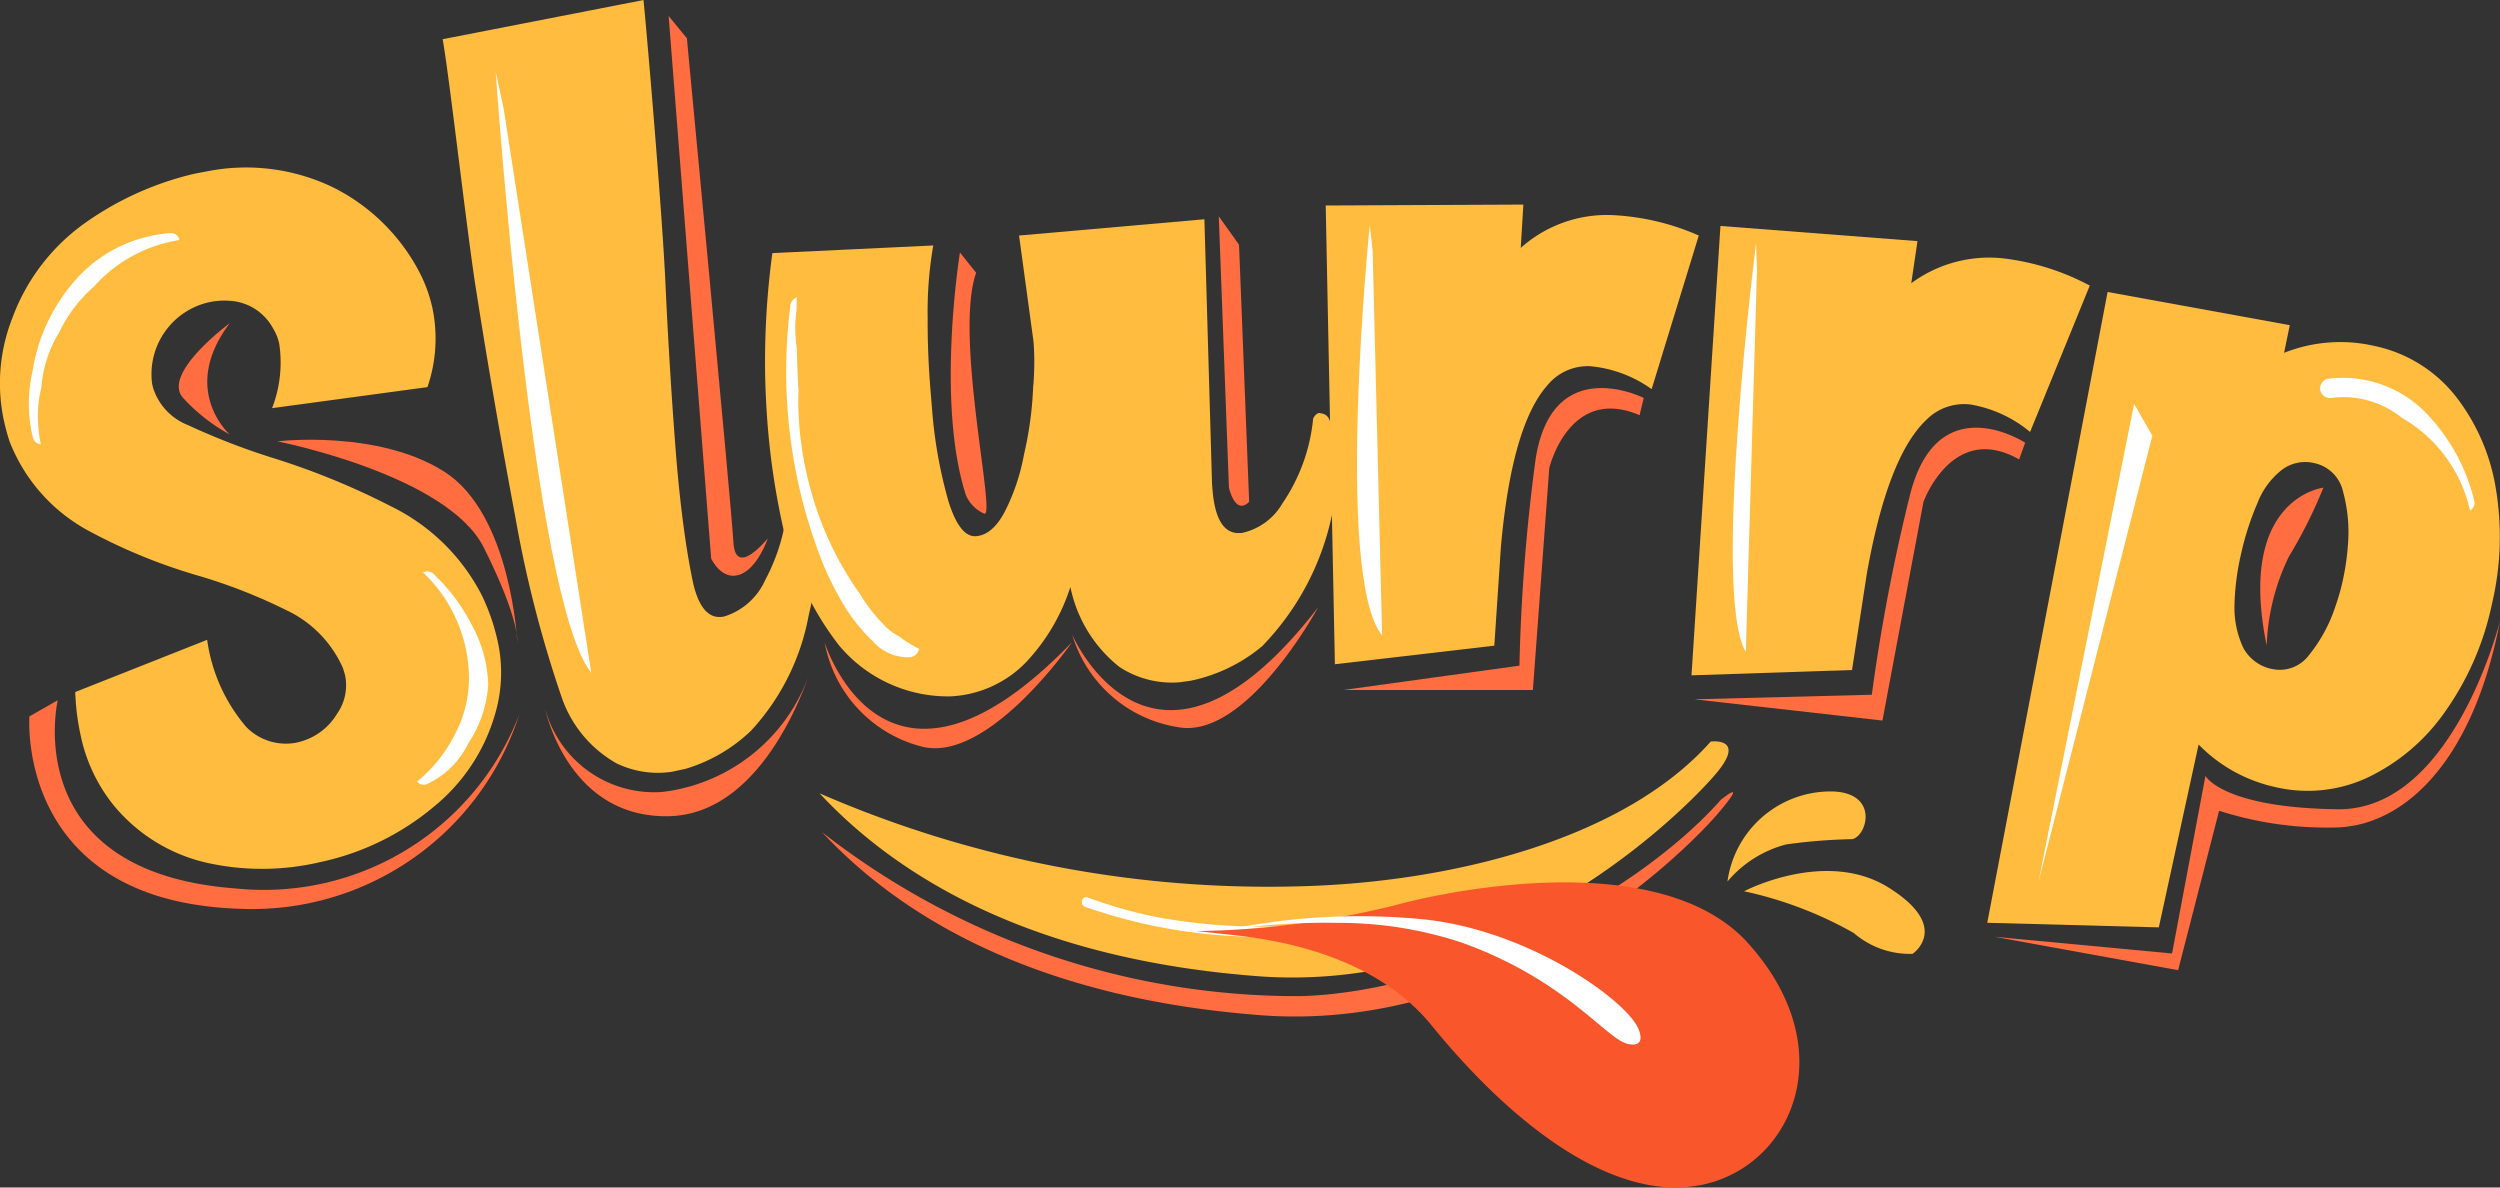 <svg viewBox="0 0 95 45.125" height="45.125" width="95" xmlns="http://www.w3.org/2000/svg" data-name="Group 21694" id="Group_21694">
  <rect x="0" y="0" width="95" height="45.125" fill="#333333" stroke="none"/>
  <g transform="translate(0)" data-name="Group 16063" id="Group_16063">
    <path fill="#ffbc3e" transform="translate(-1206.553 -755.98)" d="M1218.933,788.692l-.155.034a9.645,9.645,0,0,1-4.429.025,6.431,6.431,0,0,1-3.469-2.161,6.238,6.238,0,0,1-1.267-2.689,8.9,8.9,0,0,1-.2-1.624l5.012-1.984a6.44,6.44,0,0,0,1.486,3.312,2.106,2.106,0,0,0,1.882.6l.058-.013a2.357,2.357,0,0,0,1.509-1.087,1.877,1.877,0,0,0,.3-1.49l-.075-.248a4.382,4.382,0,0,0-2.133-2.192,20.648,20.648,0,0,0-3.385-1.325,21.126,21.126,0,0,1-4.208-1.733,6.558,6.558,0,0,1-2.94-3.356q-.125-.379-.211-.767a6.748,6.748,0,0,1,.3-3.89,7.681,7.681,0,0,1,2.808-3.673,11.843,11.843,0,0,1,4.146-1.854l.605-.114a7.618,7.618,0,0,1,4.59.611,7.453,7.453,0,0,1,3.315,3.213,5.607,5.607,0,0,1,.512,1.392,5.694,5.694,0,0,1-.187,3.011l-5.905.8a4.8,4.8,0,0,0,.273-2.44,1.816,1.816,0,0,0-.23-.58,2,2,0,0,0-1.72-1.063,2.664,2.664,0,0,0-.72.058,2.8,2.8,0,0,0-2.161,3.1l.031.136a2.248,2.248,0,0,0,1.334,1.434,26.728,26.728,0,0,0,3.095,1.207,28.184,28.184,0,0,1,4.628,1.884,7.637,7.637,0,0,1,3.427,3.35,7.85,7.85,0,0,1,.6,1.7,5.537,5.537,0,0,1-.06,2.76,7.046,7.046,0,0,1-2.338,3.589A9.927,9.927,0,0,1,1218.933,788.692Z" data-name="Path 30491" id="Path_30491"></path>
    <path fill="#ffbc3e" transform="translate(-1280.19 -726.383)" d="M1305.708,755.713a3.606,3.606,0,0,1-2.092-.324,4.585,4.585,0,0,1-2.083-2.511,45.069,45.069,0,0,1-1.757-6.831q-.824-4.376-1.492-8.634c-.323-1.987-1.024-8.171-1.273-9.54l7.632-1.489c.179,1.82.735,8.44.837,10.845q.145,3.129.378,6.165.14,1.826.359,3.359.14.983.323,1.84.331,1.337,1.1,1.228l.059-.008a2.526,2.526,0,0,0,1.568-1.387,7.4,7.4,0,0,0,.869-3.193c.06-.142.136-.22.228-.233l.062.011a.376.376,0,0,1,.334.233,5.04,5.04,0,0,1,.371,1.331,8.9,8.9,0,0,1-.209,3.18,8.79,8.79,0,0,1-2.183,4.384,6.1,6.1,0,0,1-2.5,1.46Z" data-name="Path 30492" id="Path_30492"></path>
    <path fill="#ffbc3e" transform="translate(-1333.842 -762.824)" d="M1378.661,788.751a3.629,3.629,0,0,1-2.279-.582,5.189,5.189,0,0,1-1.865-3.042,7.5,7.5,0,0,1-1.678,2.854,4.272,4.272,0,0,1-2.881,1.305,5.388,5.388,0,0,1-4.245-1.953,11.6,11.6,0,0,1-2.158-4.663,28.368,28.368,0,0,1-.537-3.618q-.079-.972-.1-1.949a30.8,30.8,0,0,1,.274-4.661l6.114-.29a14.644,14.644,0,0,0-.213,2.737q-.008,1.352.109,2.771l.078.953a17.7,17.7,0,0,0,.609,3.279q.43,1.356,1.044,1.307.633-.051,1.1-.949a7.908,7.908,0,0,0,.72-2.152,13.6,13.6,0,0,0,.348-2.553,10.593,10.593,0,0,0,.017-1.724l-.552-4.047,7.043-.618.29,10.057.019.233q.128,1.556.912,1.631l.2,0a2.348,2.348,0,0,0,1.542-1.121,6.873,6.873,0,0,0,1.169-3.224q.1-.2.241-.215l.061.015a.375.375,0,0,1,.319.249,4.421,4.421,0,0,1,.308,1.326,10.139,10.139,0,0,1-2.868,7.274,6.177,6.177,0,0,1-2.721,1.312Z" data-name="Path 30493" id="Path_30493"></path>
    <path fill="#ffbc3e" transform="translate(-1427.082 -761.159)" d="M1477.808,786.4l-.349-17.432,7.511-.035-.1,1.646a4.916,4.916,0,0,1,3.507-1.245,9.23,9.23,0,0,1,3.259.775l-1.792,5.837a4.756,4.756,0,0,0-2.342-.872,1.993,1.993,0,0,0-1.627.735q-1.349,1.537-1.759,6.136l-.25,3.749Z" data-name="Path 30494" id="Path_30494"></path>
    <path fill="#ffbc3e" transform="translate(-1487.923 -763.938)" d="M1552.2,789.6l1.1-17.075,7.487.576-.236,1.6a4.986,4.986,0,0,1,3.6-.933,9.351,9.351,0,0,1,3.184,1.022l-2.269,5.562a4.8,4.8,0,0,0-2.263-1.043,2.015,2.015,0,0,0-1.682.587q-1.471,1.393-2.261,5.857l-.56,3.645Z" data-name="Path 30495" id="Path_30495"></path>
    <path fill="#ffbc3e" transform="translate(-1537.149 -776.656)" d="M1612.665,811.722l4.573-23.971,6.923,1.262-.217,1.05a5.8,5.8,0,0,1,3.439-.26,5.324,5.324,0,0,1,3.073,1.9,7.694,7.694,0,0,1,1.539,3.545,11.07,11.07,0,0,1-.158,4.383,10.924,10.924,0,0,1-1.793,4.094,7.532,7.532,0,0,1-2.934,2.482,5.384,5.384,0,0,1-3.521.353,5.816,5.816,0,0,1-2.893-1.612l-1.512,6.948Zm10.838-9.642a1.378,1.378,0,0,0,1.381-.522,5.784,5.784,0,0,0,1-1.829,8.475,8.475,0,0,0,.282-.975,9.3,9.3,0,0,0,.2-1.339,5.84,5.84,0,0,0-.181-2.077,1.419,1.419,0,0,0-1.04-1.071,1.476,1.476,0,0,0-1.3.255,2.955,2.955,0,0,0-.916,1.259,10.591,10.591,0,0,0-.622,1.936,9.442,9.442,0,0,0-.249,2,3.589,3.589,0,0,0,.339,1.563A1.594,1.594,0,0,0,1623.5,802.081Z" data-name="Path 30496" id="Path_30496"></path>
  </g>
  <path fill="#ff6d40" transform="translate(-1538.337 -830.883)" d="M1633.337,854.481s-1.789,7.212-6.174,7.154-5.019-1.269-5.019-1.269l-1.269,6.75-6.751-.635,6.981,1.269,1.558-6.058a13.418,13.418,0,0,0,4.442.635C1629.644,862.27,1632.3,859.9,1633.337,854.481Z" data-name="Path 30497" id="Path_30497"></path>
  <path fill="#ff6d40" transform="translate(-1488.363 -798.277)" d="M1565.319,815.1s-3.346-2.193-4.385,2.019a70.44,70.44,0,0,0-1.442,7.558l-6.751.173,7.155.808,1.558-8.308s1.1-3.058,3.635-1.615Z" data-name="Path 30498" id="Path_30498"></path>
  <path fill="#ff6d40" transform="translate(-1430.014 -791.642)" d="M1492.475,806.764s-3.57-1.806-4.132,2.5a70.406,70.406,0,0,0-.59,7.672l-6.689.925,7.2,0,.622-8.43s.748-3.161,3.432-2.011Z" data-name="Path 30499" id="Path_30499"></path>
  <path fill="#ff6d40" transform="translate(-1384.894 -828.304)" d="M1425.636,852.42s3.058,7.1,9.347-1.039c0,0-2.712,5.02-5.308,4.558A5.017,5.017,0,0,1,1425.636,852.42Z" data-name="Path 30500" id="Path_30500"></path>
  <path fill="#ff6d40" transform="translate(-1343.726 -834.141)" d="M1375.063,858.553s2.263,7.389,9.4-.009c0,0-3.245,4.693-5.775,3.95A5.016,5.016,0,0,1,1375.063,858.553Z" data-name="Path 30501" id="Path_30501"></path>
  <path fill="#ff6d40" transform="translate(-1297.241 -837.916)" d="M1317.958,864.855a4.29,4.29,0,0,0,4.462,3.154,6.775,6.775,0,0,0,5.693-4.846s-1.615,5.693-5.462,5.769S1317.958,864.855,1317.958,864.855Z" data-name="Path 30502" id="Path_30502"></path>
  <path fill="#ff6d40" transform="translate(-1211.406 -843.995)" d="M1231.14,871.141a10.4,10.4,0,0,1-10.77,6.616c-8.308-.615-6.769-7.154-6.769-7.154l-1.077.615s-.538,7,7.923,7.308A10.671,10.671,0,0,0,1231.14,871.141Z" data-name="Path 30503" id="Path_30503"></path>
  <path fill="#ff6d40" transform="translate(-1317.764 -729.041)" d="M1343.172,729.649l1.616,20.616s.385.846,1.077.615,1.077-1.385,1.077-1.385-1.231,1.539-1.308.154-1.769-19.155-1.769-19.155Z" data-name="Path 30504" id="Path_30504"></path>
  <path fill="#ff6d40" transform="translate(-1582.518 -808.256)" d="M1670.806,826.787s-3.308.385-2.154,6a8.358,8.358,0,0,1,.846-3.385A17.891,17.891,0,0,0,1670.806,826.787Z" data-name="Path 30505" id="Path_30505"></path>
  <path fill="#ff6d40" transform="translate(-1364.688 -768.829)" d="M1401.166,778.425s-.923,5.693.231,9.231a1.356,1.356,0,0,0,.692.692c.462.154-1.154-6.77-.307-9.154Z" data-name="Path 30506" id="Path_30506"></path>
  <path fill="#ff6d40" transform="translate(-1409.286 -762.762)" d="M1455.6,770.984l.385,10.308s.231,1.077.769.539l-.385-9.77Z" data-name="Path 30507" id="Path_30507"></path>
  <path fill="#ff6d40" transform="translate(-1236.268 -780.612)" d="M1245,792.892s-2.616,1.923-1.77,2.846a6.849,6.849,0,0,0,1.77,1.385S1243.077,795.431,1245,792.892Z" data-name="Path 30508" id="Path_30508"></path>
  <path fill="#ff6d40" transform="translate(-1252.649 -800.242)" d="M1263.189,817.013s6.462,1.269,7.846,4.039,1.269,3.577,1.269,3.577-.231-4.847-2.769-6.462S1263.189,817.013,1263.189,817.013Z" data-name="Path 30509" id="Path_30509"></path>
  <path fill="#fff" transform="translate(-1545.654 -794.493)" d="M1626.75,809.84l-3.635,18.174,4.327-16.962Z" data-name="Path 30510" id="Path_30510"></path>
  <path fill="#fff" transform="translate(-1288.996 -738.293)" d="M1307.831,741.016s1.385,20.078,3.634,22.847l-3.327-21.424Z" data-name="Path 30511" id="Path_30511"></path>
  <path fill="#fff" transform="translate(-1432.253 -764.271)" d="M1484.305,772.818s-1.361,13.341.468,15.6l-.359-14.612Z" data-name="Path 30512" id="Path_30512"></path>
  <g transform="translate(29.876 11.293)" data-name="Group 16064" id="Group_16064">
    <path fill="#fff" transform="translate(-1367.201 -787.691)" d="M1371.47,800.567a1.988,1.988,0,0,1-.579-.449,6.068,6.068,0,0,1-.786-.987c-.026-.04-.051-.082-.076-.124a12.483,12.483,0,0,1-1.93-4.118,12.784,12.784,0,0,1-.439-3.155c0-.161,0-.321.008-.481-.033-.537-.052-1.074-.061-1.613a4.888,4.888,0,0,1-.009-1.491c0-.051,0-.1,0-.152,0-.1,0-.206.01-.307a.4.4,0,0,0-.254.352,19.836,19.836,0,0,0,.177,6.077,19.266,19.266,0,0,0,.791,2.96,11.448,11.448,0,0,0,1.182,2.492,6.736,6.736,0,0,0,1,1.208,1.77,1.77,0,0,0,1.379.594.391.391,0,0,0,.367-.32A4.9,4.9,0,0,1,1371.47,800.567Z" data-name="Path 30513" id="Path_30513"></path>
  </g>
  <g transform="translate(1.095 8.859)" data-name="Group 16065" id="Group_16065">
    <path fill="#fff" transform="translate(-1212.435 -774.405)" d="M1212.911,780.278a4.652,4.652,0,0,1,.681-2.105,5.3,5.3,0,0,1,1.314-1.732,5.471,5.471,0,0,1,3.249-1.773.316.316,0,0,0-.348-.263,5.324,5.324,0,0,0-3.452,1.618,6.87,6.87,0,0,0-1.789,3.684,5.452,5.452,0,0,0,.025,2.471.349.349,0,0,0,.3.255,5.751,5.751,0,0,1-.108-.877A4.4,4.4,0,0,1,1212.911,780.278Z" data-name="Path 30514" id="Path_30514"></path>
  </g>
  <g transform="translate(15.849 21.716)" data-name="Group 16066" id="Group_16066">
    <path fill="#fff" transform="translate(-1291.712 -844.099)" d="M1293.762,846.078a7.061,7.061,0,0,0-1.414-1.875.349.349,0,0,0-.408-.067,5.587,5.587,0,0,1,1.74,3.836,4.545,4.545,0,0,1-.56,2.368,5.347,5.347,0,0,1-1.407,1.738.306.306,0,0,0,.373.1,3.259,3.259,0,0,0,1.566-1.537,4.558,4.558,0,0,0,.764-2.238A5.011,5.011,0,0,0,1293.762,846.078Z" data-name="Path 30515" id="Path_30515"></path>
  </g>
  <path fill="#fff" transform="translate(-1494.77 -767.363)" d="M1561.5,776.608s-1.7,13.367-.389,15.531l.426-14.551Z" data-name="Path 30516" id="Path_30516"></path>
  <g transform="translate(88.164 14.354)" data-name="Group 16067" id="Group_16067">
    <path fill="#fff" transform="translate(-1680.629 -804.137)" d="M1681.1,804.9a3.534,3.534,0,0,1,2.632.757,5.407,5.407,0,0,1,2.593,3.529.336.336,0,0,0,.155-.4,7.2,7.2,0,0,0-1.967-3.449,4.41,4.41,0,0,0-3.61-1.157.375.375,0,0,0-.26.458A.382.382,0,0,0,1681.1,804.9Z" data-name="Path 30517" id="Path_30517"></path>
  </g>
  <path fill="#ffbc3e" transform="translate(-1342.924 -850.97)" d="M1374.066,881.115a42.726,42.726,0,0,0,18.266,3.534c5.537-.139,12.227-1.7,15.6-5.5,0,0,1.392-.179.184,1.239s-8.128,8.391-17.417,7.676C1382.7,887.453,1377.394,884.684,1374.066,881.115Z" data-name="Path 30518" id="Path_30518"></path>
  <path fill="#ff6d40" transform="translate(-1343.348 -859.79)" d="M1374.587,891.413a29.331,29.331,0,0,0,18.155,6.231c5.537-.139,12.625-3.663,16-7.462,0,0,1.105-.909-.1.508s-8.128,8.391-17.417,7.676C1383.223,897.751,1377.915,894.982,1374.587,891.413Z" data-name="Path 30519" id="Path_30519"></path>
  <g transform="translate(41.113 34.091)" data-name="Group 16068" id="Group_16068">
    <path fill="#fff" transform="translate(-1427.639 -910.934)" d="M1427.765,911.306a20.326,20.326,0,0,0,9.908.885,25.413,25.413,0,0,0,2.608-.507.186.186,0,0,0-.1-.359,22.421,22.421,0,0,1-9.565.392,16.989,16.989,0,0,1-2.754-.77c-.225-.084-.322.276-.1.359Z" data-name="Path 30520" id="Path_30520"></path>
  </g>
  <g transform="translate(65.643 30.068)" data-name="Group 16069" id="Group_16069">
    <path fill="#ffbc3e" transform="translate(-1562.3 -902.552)" d="M1562.933,906.352a14.774,14.774,0,0,1,4.167,1.586,3.26,3.26,0,0,0,2.235.792s1.491-1.007-.9-2.512S1562.933,906.352,1562.933,906.352Z" data-name="Path 30521" id="Path_30521"></path>
    <path fill="#ffbc3e" transform="translate(-1559.529 -889.3)" d="M1559.529,892.73a4.362,4.362,0,0,1,2.23-1.41,20.921,20.921,0,0,1,2.517-.2c.573-.144,1-1.739-.724-1.812A3.96,3.96,0,0,0,1559.529,892.73Z" data-name="Path 30522" id="Path_30522"></path>
  </g>
  <path fill="#f9572b" transform="translate(-1405.632 -874.776)" d="M1451.1,910.158s.481.047,1.58.172c2.06.234,5.351.952,7.355,3.414,3.075,3.776,6.963,6.8,10.354,6.037,3.439-.778,5.314-5.284,1.535-9.31-3.755-3.85-12.913-1.39-12.913-1.39A33.2,33.2,0,0,1,1451.1,910.158Z" data-name="Path 30523" id="Path_30523"></path>
  <path fill="#fff" transform="translate(-1410.365 -880.38)" d="M1456.923,915.725a26.423,26.423,0,0,1,4.307-.276,14.818,14.818,0,0,1,4.666.745c3.957,1.412,5.5,3.665,6.323,3.855.261.061.654.047.41-.564-.422-1.056-4.1-3.727-8.111-4.164A24.851,24.851,0,0,0,1456.923,915.725Z" data-name="Path 30524" id="Path_30524"></path>
</svg>
